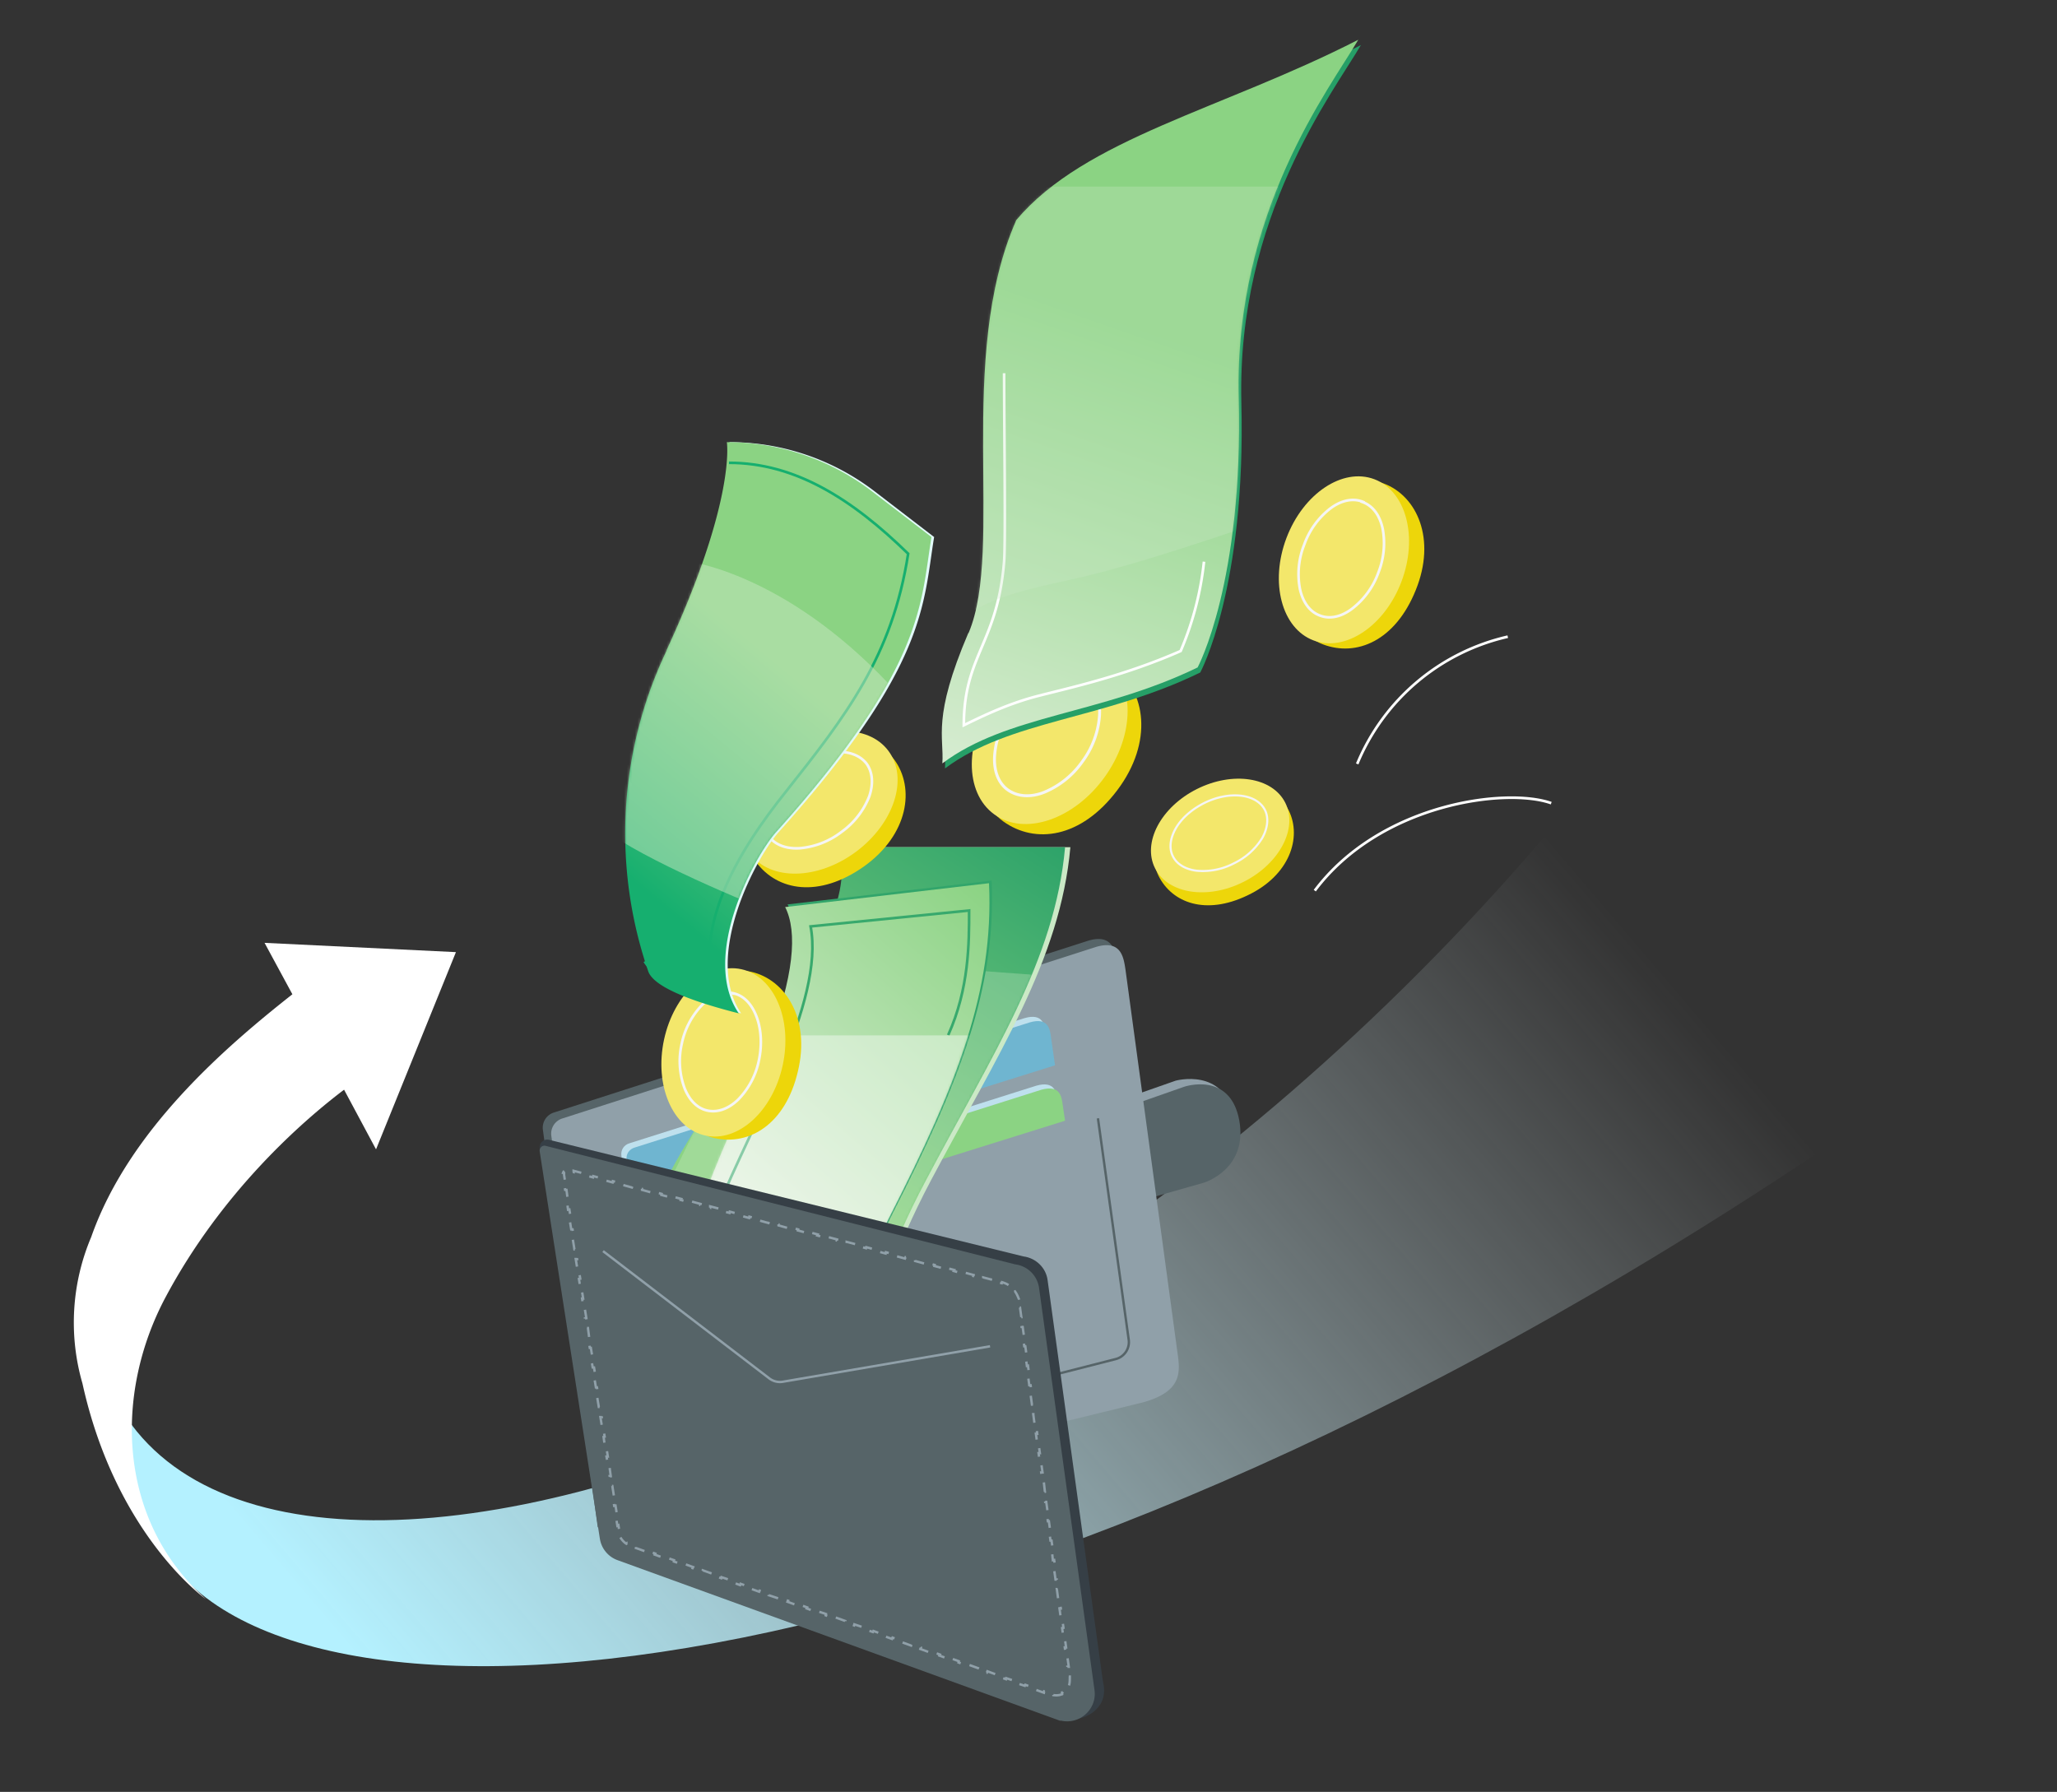<svg width="776" height="676" fill="none" xmlns="http://www.w3.org/2000/svg"><rect width="100%" height="100%" fill="#333333" stroke="none"/><mask id="b" style="mask-type:alpha" maskUnits="userSpaceOnUse" x="0" y="0" width="776" height="676"><path fill="url(#a)" d="M0 0h776v676H0z"/></mask><g mask="url(#b)"><path d="M62 586.2c-10.8-16.9-16.3-39.8-19-52.7L38 514.2l-1.5-5.6 1.5 5.6c42.6 140.3 411.8 29.3 624.4-306.5l42.2 214.4C379.1 646 113 665.3 62.1 586.2Z" fill="url(#c)"/><path fill-rule="evenodd" clip-rule="evenodd" d="m141.9 433.5 30.1-74.3-72.2-3.5 10.5 19.4c-25.5 20.1-61.8 51.4-75.9 91.6a82.7 82.7 0 0 0-3.3 55.2c12.7 57.6 46.6 81.4 46.6 81.4-33.6-29.9-34.6-77.5-15.3-113.8 21.3-40 51.8-66.6 67.4-78.4l12 22.4Z" fill="#fff"/><path d="M522 182.4c12.6 4.7 19.9 21 12.1 40.2-7.7 19.2-22.4 25.3-35 20.5-12.5-4.7-17.6-22.2-11.3-39 6.4-16.7 21.7-26.5 34.2-21.7Z" fill="#EDD60A"/><ellipse cx="507" cy="211.2" rx="32.5" ry="23.2" transform="rotate(-69.3 507 211.2)" fill="#F3E76B"/><path d="M514 189.4c3.9 1.4 6.5 5 7.6 10A30 30 0 0 1 520 216a30 30 0 0 1-10 13.7c-4 3-8.3 4-12.1 2.5-3.8-1.4-6.4-5-7.5-10a30 30 0 0 1 1.6-16.7 30 30 0 0 1 9.9-13.7c4-3 8.4-4 12.2-2.5Z" stroke="#F5F5F5"/><path d="M486.2 305.8c5 10.2.3 24.5-15.6 32-15.8 7.6-28.4 2.8-33.5-7.3-5.1-10.2 1.7-23.9 15.3-30.7 13.5-6.8 28.7-4.1 33.8 6Z" fill="#EDD60A"/><ellipse cx="460.3" cy="315.2" rx="27.5" ry="19.6" transform="rotate(-26.7 460.3 315.2)" fill="#F3E76B"/><path d="M477.2 305.6c1.5 3 1 6.9-1 10.5a25.3 25.3 0 0 1-10.7 9.6 25.3 25.3 0 0 1-14 2.8c-4.2-.5-7.5-2.4-9-5.4-1.6-3.1-1-6.9 1-10.5 2.1-3.7 5.8-7.1 10.7-9.6 4.8-2.4 9.8-3.3 14-2.8 4.2.5 7.5 2.4 9 5.4Z" stroke="#F5F5F5" stroke-width=".8"/><path d="m383.6 428.7 59.9-21s18.4-5.1 21.8 13.5C468.7 439.7 451 444 451 444l-61.3 17.4-6-32.7Z" fill="#90A0A9"/><path d="m386.8 431 59.9-21s17.3-6 20.8 12.6c3.4 18.6-13.4 23.6-13.4 23.6l-61.3 17.4-6-32.6Z" fill="#566468"/><path d="m425.8 527.2-200.3 49-20.7-150a6 6 0 0 1 4.2-6.5l201.5-64.8c9.3-2.8 10.3 4 11 8.6l20.8 151.6c1 7.3 1.1 8.2-16.5 12.1Z" fill="#566468"/><path d="m429 529.6-200.4 48.9L208 428.6a6 6 0 0 1 4-6.6l201.6-64.8c9.4-2.7 10.3 4 11 8.7l19.6 144.4c1 7.2 2.3 15.3-15.2 19.3Z" fill="#90A0A9"/><path d="m236.4 450.2-2-14.4c-.2-2 1-3.9 3.1-4.5l149-47.2c7-2 7.6 2.6 8 5.7l1.5 10.6-159.6 49.8Z" fill="#BEE0ED"/><path d="m238.4 451.8-2-14.4c-.3-2 1-3.9 3.1-4.5l149-47.2c7-2 7.6 2.6 8 5.7l1.5 10.5-159.6 50Z" fill="#6FB5D0"/><path d="m240.2 471.1-1.3-9.9c-.3-2 1-3.9 3-4.5l149-47.1c7-2 7.7 2.5 8.1 5.6l.8 6-159.6 50Z" fill="#BEE0ED"/><path d="m414.2 421.9 11.6 83.5a6.6 6.6 0 0 1-4.8 7.3l-105.8 27" stroke="#566468" stroke-width=".9"/><path d="m242.2 472.7-1.4-10c-.3-1.9 1-3.8 3.1-4.4l149-47.2c7-1.9 7.6 2.6 8 5.7l.9 6-159.6 49.9Z" fill="#8BD383"/><path d="M301.3 373.1c17-25.9 21.2-43.2 16.5-53.5h86c-3.8 42.7-27.3 78-52.7 125.9-28 53-24.7 82.2-24.9 90.7l-85.5-46.5c1.4-44.2 39.5-84.1 60.6-116.6Z" fill="#CBE9C6"/><path d="M299.4 373.1c16.9-25.9 21-43.2 16.4-53.5h86c-3.8 42.7-27.3 78-52.6 125.9-28.1 53-24.8 82.2-25 90.7l-85.5-46.5c1.5-44.2 39.5-84.1 60.7-116.6Z" fill="url(#d)"/><mask id="f" style="mask-type:alpha" maskUnits="userSpaceOnUse" x="238" y="319" width="164" height="218"><path d="M299.4 373.1c16.9-25.9 21.1-43.2 16.4-53.5h86c-3.8 42.7-27.3 78-52.6 125.9-28.1 53-24.8 82.2-25 90.7l-85.5-46.5c1.5-44.2 39.5-84.1 60.7-116.6Z" fill="url(#e)"/></mask><g mask="url(#f)"><path d="m420.4 370-126.3-9.3-48.5 99.4 108.7 27.4L420.4 370Z" fill="#CEEAC9" style="mix-blend-mode:color-dodge" opacity=".3"/></g><path d="M290.5 393.4c10.1-26 11.4-42.9 6.6-52.2l77-9c1.8 40.8-12.3 76.4-37.2 125.3-25 49 .9 79 1.7 87L257 509.3c-3.9-42 21-83.2 33.6-115.9Z" fill="#32A56B"/><path d="M289.5 394.4c10.1-26.1 11.4-42.9 6.7-52.2l76.9-9c1.9 40.8-12.3 76.3-37.2 125.2-25 49.1.9 79 1.7 87L256 510.3c-3.9-42 21-83.3 33.6-115.9Z" fill="url(#g)"/><path d="M270.6 456.2c12.7-31.8 40.6-78.3 35.2-106.7l59.8-6c0 12.3 0 29.5-7.9 47" stroke="#38A96D"/><g opacity=".4"><mask id="i" style="mask-type:alpha" maskUnits="userSpaceOnUse" x="255" y="333" width="119" height="213"><path d="M289.5 394.4c10.1-26.1 11.4-42.9 6.7-52.2l76.9-9c1.9 40.8-12.3 76.3-37.2 125.2-25 49.1.9 79 1.7 87L256 510.3c-3.9-42 21-83.3 33.6-115.9Z" fill="url(#h)"/></mask><g mask="url(#i)"><path d="M381.7 390.6H277.4l-48.4 94 117 38.2 35.7-132.2Z" fill="#fff" style="mix-blend-mode:color-dodge"/></g></g><path d="m402.7 649-170.1-66-29-149.7c-.3-2 1.5-3.8 3.5-3.3l179 44c4.7.6 8.5 4.3 9.1 8.9l20.9 151.6c2.3 9-5.1 14.4-13.4 14.4Z" fill="#363F46"/><path d="m400 649.2-167-60.6a10.3 10.3 0 0 1-6.7-8.1l-22.7-146.1c-.2-1.3 1-2.5 2.3-2.1L383 477c4.7.6 8.4 4.3 9 9l20.9 151.6c1 7.2-5.6 13.2-12.8 11.5Z" fill="#566468"/><path d="M401 639c-1 .5-2.1.7-3.6.5v-.4l-1.7-.3-1.8-.7-.1.5-3.6-1.3.1-.4-3.5-1.3-.2.4-3.6-1.2.2-.5-3.6-1.2-.1.4-3.6-1.3.1-.4-3.5-1.3-.2.5-3.6-1.3.2-.4-3.6-1.3-.2.4-3.5-1.2.1-.5-3.6-1.3-.1.5-3.6-1.3.2-.4-3.6-1.3-.2.5-3.6-1.3.2-.5-3.6-1.2-.1.4-3.6-1.3.1-.4-3.5-1.3-.2.5-3.6-1.3.2-.4-3.6-1.3-.2.4-3.5-1.2.1-.5-3.6-1.2-.1.4-3.6-1.3.2-.4-3.6-1.3-.2.5-3.5-1.3.1-.5-3.6-1.2-.1.4-3.6-1.3.2-.4-3.6-1.3-.2.5-3.6-1.3.2-.4-3.6-1.3-.1.4-3.6-1.2.1-.5-3.5-1.2-.2.4-3.6-1.3.2-.4-3.6-1.3-.2.5-3.5-1.3.1-.5-3.6-1.2-.1.4-3.6-1.2.2-.5-3.6-1.3-.2.5-3.6-1.3.2-.4-3.6-1.3-.1.4-3.6-1.2.1-.5-3.5-1.2-.2.4-3.6-1.3.2-.4-3.6-1.3-.1.5-3.6-1.3.1-.4-1.8-.7a7 7 0 0 1-1.6-.8l-.3.3c-1.1-.7-2-1.8-2.6-3l.5-.2a7 7 0 0 1-.6-1.8l-.3-2-.4.2-.6-3.8h.5l-.6-3.8-.5.1-.6-3.7h.5l-.6-3.8h-.4l-.6-3.7h.4l-.5-3.8-.5.1-.6-3.7h.5l-.6-3.8h-.5l-.5-3.6.4-.1-.6-3.7h-.4l-.6-3.7h.5l-.6-3.8h-.5l-.6-3.6.5-.1-.6-3.7h-.4l-.6-3.7h.5l-.6-3.8h-.5l-.6-3.6.5-.1-.6-3.7h-.4l-.6-3.7h.4l-.5-3.8h-.5l-.6-3.6.5-.1-.6-3.7h-.5l-.5-3.7h.4l-.6-3.8-.4.1-.6-3.7.5-.1-.6-3.7h-.5l-.6-3.7h.5l-.6-3.8-.4.1-.6-3.7h.4l-.5-3.8h-.5l-.6-3.7h.5l-.6-3.8-.5.1-.5-3.7h.4l-.5-3.8h-.5l-.6-3.7h.5l-.3-1.9v-.7l-.4-.1c.2-.6.7-1 1.3-1.2l.1.4h.7l1.9.5v-.5l3.8 1-.1.5 3.6 1 .1-.5 3.7 1v.4l3.6 1 .1-.5 3.7 1-.1.4 3.6 1 .2-.5 3.6 1v.4l3.6 1 .1-.5 3.7 1-.1.4 3.7 1v-.5l3.8 1-.2.4 3.7 1 .1-.5 3.7 1-.1.4 3.7 1v-.5l3.8 1-.2.5 3.7 1 .1-.5 3.7 1v.4l3.6 1 .1-.5 3.7 1-.1.4 3.6 1 .2-.5 3.6 1v.4l3.6 1 .1-.5 3.7 1-.1.4 3.7 1v-.5l3.8 1-.2.4 3.7 1 .1-.5 3.7 1-.1.4 3.7 1v-.5l3.8 1-.2.4 3.7 1 .1-.4 3.7 1-.1.4 3.7 1 .1-.5 3.7 1-.1.4 3.6 1 .2-.5 3.6 1v.4l3.6 1 .1-.5 3.7 1-.1.4 3.7 1v-.5l3.8 1-.2.4 3.7 1 .1-.5 3.7 1-.1.4 3.7 1v-.5l3.8 1-.2.4 1.9.5 1.5.3.1-.4c1 .3 2 .7 2.7 1.3l-.2.4a9 9 0 0 1 2 2l.4-.2c.6.8 1 1.7 1.4 2.7l-.5.1.3 1.4.3 1.9h.4l.5 3.6h-.4l.5 3.7h.4l.5 3.6h-.4l.5 3.7h.4l.5 3.6-.4.1.5 3.7.4-.1.5 3.7h-.5l.5 3.7h.5l.5 3.6h-.5l.5 3.7h.5l.5 3.6h-.5l.5 3.8.5-.1.5 3.7h-.5l.5 3.7h.5l.5 3.6h-.5l.5 3.7h.5l.5 3.6h-.5l.5 3.7h.5l.4 3.6-.4.1.5 3.7h.4l.5 3.6h-.4l.5 3.7h.4l.5 3.6h-.4l.5 3.7h.4l.5 3.6h-.4l.4 3.8.5-.1.5 3.7h-.5l.5 3.7h.5l.5 3.6h-.5l.5 3.7h.5l.5 3.6h-.5l.5 3.7h.5l.5 3.6-.5.1.5 3.7h.5l.5 3.6h-.5l.5 3.7h.5l.5 3.6h-.5l.2 1.9.2 1.8h.5c0 1.4 0 2.6-.4 3.6l-.5-.1c-.3 1.2-1 2-2 2.5l.3.5Z" stroke="#90A0A9" stroke-width=".9" stroke-dasharray="3.76 3.76"/><path d="m227.5 472 62.7 48a6.6 6.6 0 0 0 5 1.3l78.3-13.4" stroke="#90A0A9" stroke-width=".9"/><path d="M283.3 366.6c13 2.9 22.5 17.7 17.7 37.6-4.7 20-18.3 28-31.3 25.2-13-2.8-20.4-19.1-16.7-36.5 3.8-17.3 17.3-29 30.3-26.3Z" fill="#EDD60A"/><ellipse cx="272.8" cy="397.1" rx="32.1" ry="22.9" transform="rotate(-77.8 272.8 397)" fill="#F3E76B"/><path d="M276.5 374.7c4 .8 7 4 8.8 8.6 1.8 4.6 2.3 10.5 1 16.7a29.6 29.6 0 0 1-7.8 14.8c-3.5 3.4-7.6 5-11.5 4.2-4-.8-7-4-8.8-8.6a29.6 29.6 0 0 1-1-16.7A29.6 29.6 0 0 1 265 379c3.5-3.5 7.6-5 11.5-4.2Z" stroke="#F5F5F5"/><path d="M337.3 286.5c8 10.8 5.4 28.4-11.4 40.4-17 12-32.6 9.2-40.6-1.6-8-10.7-2.9-28.1 11.5-38.9 14.4-10.7 32.5-10.6 40.5.1Z" fill="#EDD60A"/><ellipse cx="309.1" cy="302.7" rx="32.5" ry="23.2" transform="rotate(-36.7 309.1 302.7)" fill="#F3E76B"/><path d="M326.9 288.1c2.4 3.3 2.6 7.8 1 12.4a30 30 0 0 1-10.5 13.4 30 30 0 0 1-15.7 6.1c-5 .3-9.2-1.2-11.6-4.4-2.5-3.3-2.7-7.8-1-12.4a30 30 0 0 1 10.4-13.3 30 30 0 0 1 15.7-6.2c5-.3 9.2 1.2 11.7 4.4Z" stroke="#F5F5F5"/><path d="M420.2 252c12 8.5 15 27.9 1.3 46.1-13.7 18.2-31 20.4-43 11.8-12-8.7-12.4-28.6-.8-44.6 11.5-16 30.5-22 42.5-13.4Z" fill="#EDD60A"/><ellipse cx="396" cy="278.3" rx="35.7" ry="25.5" transform="rotate(-54.2 396 278.3)" fill="#F3E76B"/><path d="M409.8 257c3.6 2.7 5.3 7.3 5 12.8a33 33 0 0 1-6.4 17.4 33 33 0 0 1-14.5 11.7c-5.1 2-10 1.7-13.7-.9-3.6-2.6-5.3-7.2-5-12.7a33 33 0 0 1 6.4-17.4 33 33 0 0 1 14.5-11.7c5.1-2 10-1.7 13.7.9Z" stroke="#F5F5F5" stroke-width="1.1"/><path d="M366.3 240.7c-13.7 32.2-9.2 39.2-9.8 49.2 24.4-18.3 59.7-18.3 96.3-36.2 0 0 17.3-31.9 15.5-101.9-1.7-70 34.5-116.7 45.1-134.8-51.6 26.4-103 37.2-129 68-23 52.2-4.4 123.6-18.1 155.7Z" fill="#269F67"/><path d="M365.3 238.8c-13.7 32.1-9.1 39.1-9.8 49.2 24.5-18.4 59.7-18.4 96.3-36.2 0 0 17.3-32 15.5-102-1.7-70 34.5-116.6 45.1-134.8-51.6 26.4-103 37.2-129 68-23 52.2-4.4 123.6-18 155.8Z" fill="url(#j)"/><mask id="l" style="mask-type:alpha" maskUnits="userSpaceOnUse" x="355" y="15" width="158" height="273"><path d="M365.3 238.8c-13.7 32.1-9.1 39.1-9.8 49.2 24.5-18.4 59.7-18.4 96.3-36.2 0 0 17.3-32 15.5-102-1.7-70 34.5-116.6 45.1-134.8-51.6 26.4-103 37.2-129 68-23 52.2-4.4 123.6-18 155.8Z" fill="url(#k)"/></mask><g mask="url(#l)"><path d="M378.8 140.8c0 20 .6 63.2 0 71-2.5 31-15.2 35.3-15.2 61.8 7.4-3.6 17.2-8.4 29-11.3 11.7-3 31.7-7.4 52.8-16.7a117 117 0 0 0 8.8-33.7" stroke="#fff"/><path d="M403.8 218.7c-36.8 7.8-31.9 10.8-46.6 16.7l-9.7-165h172.8l-18.6 118c-15.5 4.5-68 24-98 30.3Z" fill="#CAE8C4" style="mix-blend-mode:color-dodge" opacity=".3"/></g><path d="M252.5 245.4a160.1 160.1 0 0 0-7.1 120.9c2.1 6.4 18.5 12 34.2 16-14.5-21.4 5.8-59 14.1-68.3 56.2-62.6 54.5-86 58.7-111.4L330 185.4a90 90 0 0 0-54.8-18.6s3.6 21.7-22.8 78.6Z" fill="#E3FBFD"/><path d="M251.5 245.4a160.1 160.1 0 0 0-7 120.9c2 6.4 18.4 12 34.2 16-14.6-21.4 5.8-59 14-68.3 56.2-62.6 54.5-86 58.7-111.4L329 185.4a90 90 0 0 0-54.8-18.6s3.6 21.7-22.8 78.6Z" fill="url(#m)"/><path d="M512 288.2a81 81 0 0 1 56.8-48M496 336c24.8-33 72.3-39 89.2-33" stroke="#fff"/><path d="M275 174.6c25 0 46.5 13.7 67.6 34.3-6 38.7-23.5 61.2-46 89.6-18 22.5-36.3 52-26 78.9-8.5-2.5-23-7.4-27.4-14.7" stroke="#16AF6F"/><mask id="o" style="mask-type:alpha" maskUnits="userSpaceOnUse" x="235" y="166" width="117" height="217"><path d="M251.5 245.4a160.1 160.1 0 0 0-7 120.9c2 6.4 18.4 12 34.2 16-14.6-21.4 5.8-59 14-68.3 56.2-62.6 54.5-86 58.7-111.4L329 185.4a90 90 0 0 0-54.8-18.6s3.6 21.7-22.8 78.6Z" fill="url(#n)"/></mask><g mask="url(#o)"><path d="M225.2 310.7c11.8 10.9 50.6 27.4 68.5 34.4l52.8-74.2c-38.7-48-79.6-60-95.2-60-13.6 28.7-37.8 88.9-26 99.8Z" fill="#C9E8C3" style="mix-blend-mode:color-dodge" opacity=".5"/></g></g><defs><linearGradient id="a" x1="0" y1="0" x2="785.6" y2="449" gradientUnits="userSpaceOnUse"><stop stop-color="#81D861"/><stop offset="1" stop-color="#539CCC"/></linearGradient><linearGradient id="c" x1="104.1" y1="589.5" x2="517.3" y2="237.4" gradientUnits="userSpaceOnUse"><stop stop-color="#B4F1FF"/><stop offset="1" stop-color="#EEFCFF" stop-opacity="0"/></linearGradient><linearGradient id="d" x1="320" y1="452.3" x2="411.6" y2="310.8" gradientUnits="userSpaceOnUse"><stop stop-color="#8BD383"/><stop offset="1" stop-color="#269F67"/></linearGradient><linearGradient id="e" x1="320" y1="452.3" x2="411.6" y2="310.8" gradientUnits="userSpaceOnUse"><stop stop-color="#8BD383"/><stop offset="1" stop-color="#269F67"/></linearGradient><linearGradient id="g" x1="381.7" y1="341.6" x2="276.2" y2="461.1" gradientUnits="userSpaceOnUse"><stop stop-color="#8BD383"/><stop offset="1" stop-color="#E0EFDB"/></linearGradient><linearGradient id="h" x1="351.9" y1="333.3" x2="299.1" y2="496.1" gradientUnits="userSpaceOnUse"><stop stop-color="#8BD383"/><stop offset="1" stop-color="#E0EFDB"/></linearGradient><linearGradient id="j" x1="433.6" y1="124.7" x2="367.5" y2="315.7" gradientUnits="userSpaceOnUse"><stop stop-color="#8BD383"/><stop offset="1" stop-color="#E0EFDB"/></linearGradient><linearGradient id="k" x1="433.6" y1="124.7" x2="367.5" y2="315.7" gradientUnits="userSpaceOnUse"><stop stop-color="#8BD383"/><stop offset="1" stop-color="#E0EFDB"/></linearGradient><linearGradient id="m" x1="293.6" y1="249.6" x2="230.4" y2="325.5" gradientUnits="userSpaceOnUse"><stop stop-color="#8BD383"/><stop offset="1" stop-color="#16AF6F"/></linearGradient><linearGradient id="n" x1="293.6" y1="249.6" x2="230.4" y2="325.5" gradientUnits="userSpaceOnUse"><stop stop-color="#8BD383"/><stop offset="1" stop-color="#16AF6F"/></linearGradient></defs></svg>
